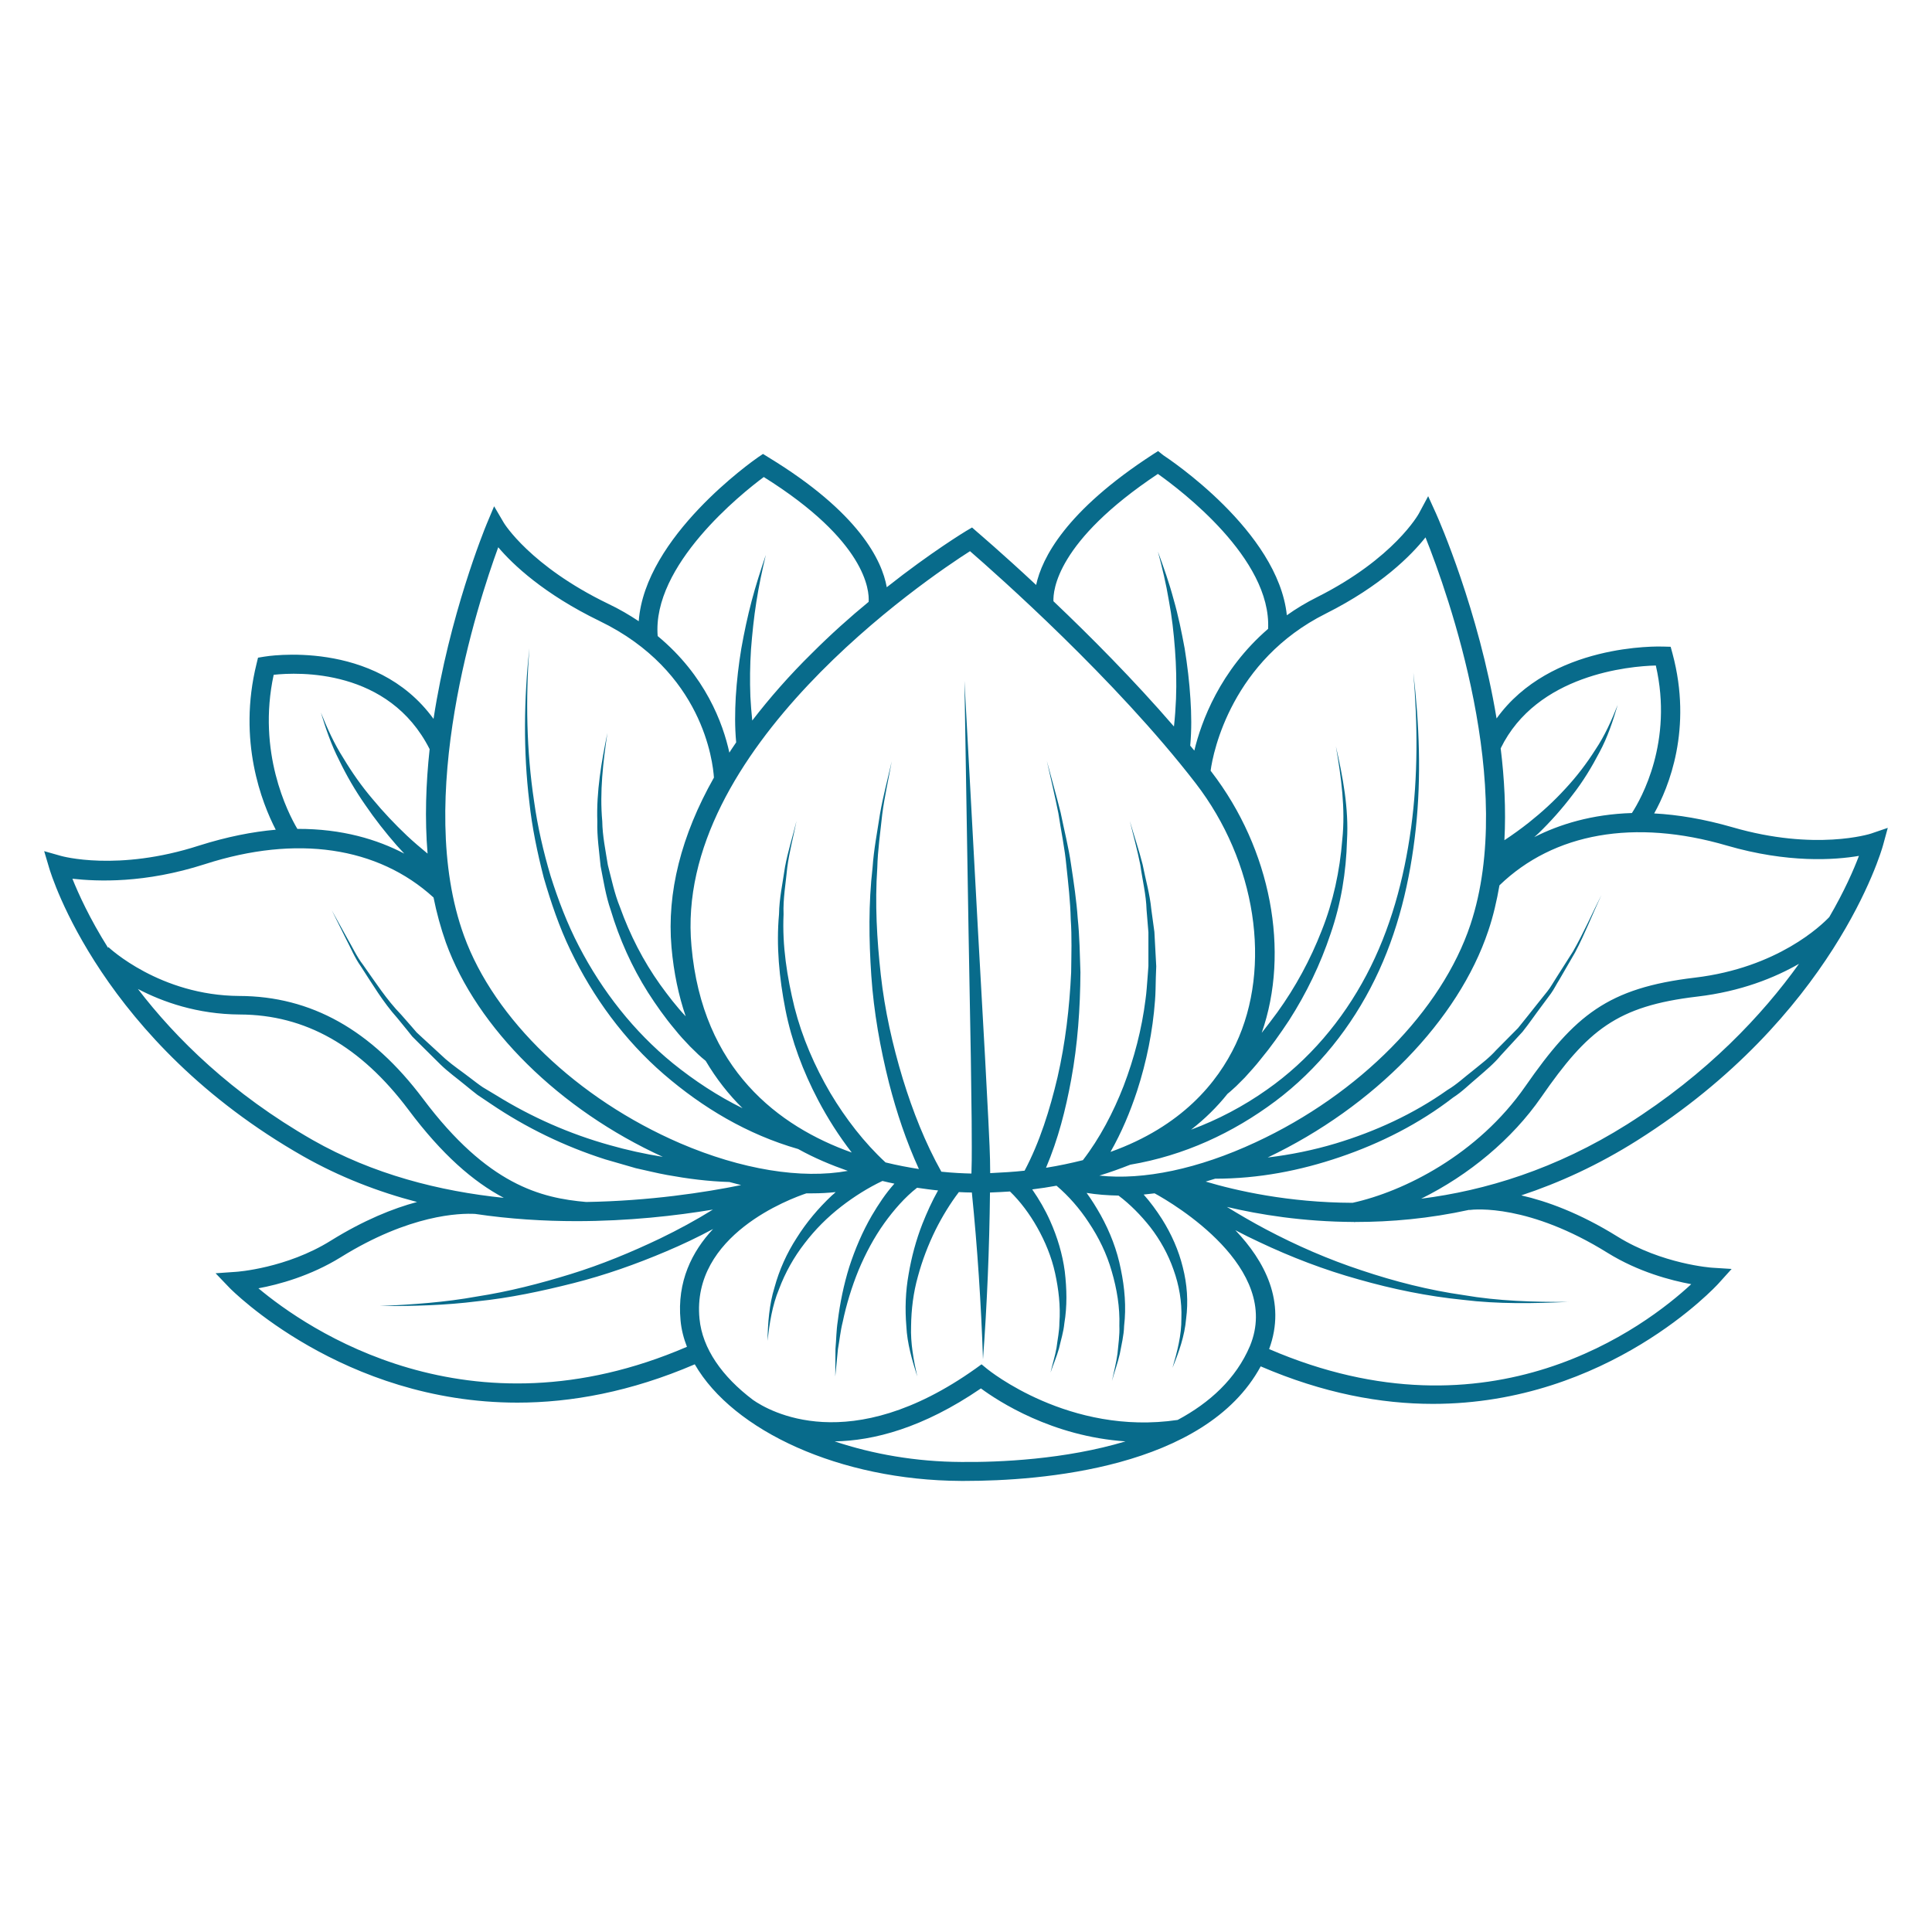 <svg xmlns="http://www.w3.org/2000/svg" xmlns:xlink="http://www.w3.org/1999/xlink" width="500" zoomAndPan="magnify" viewBox="0 0 375 375" height="500" preserveAspectRatio="xMidYMid meet" version="1.0"><defs><g/><clipPath id="7465fbea1e"><path d="M 8.574 87.527 L 366.324 87.527 L 366.324 287.777 L 8.574 287.777 Z M 8.574 87.527 " clip-rule="nonzero"/></clipPath></defs><rect x="-37.5" width="450" fill="#ffffff" y="-37.5" height="450" fill-opacity="1"/><rect x="-37.5" width="450" fill="#ffffff" y="-37.5" height="450" fill-opacity="1"/><g fill="#ffffff" fill-opacity="1"><g transform="translate(29.98, 176.759)"><g><path d="M 61.844 24.344 C 59.695 24.594 58.078 23.734 56.984 21.766 C 55.891 19.805 55.203 16.906 54.922 13.062 C 54.648 9.227 54.738 4.625 55.188 -0.75 C 55.633 -6.125 56.332 -12.062 57.281 -18.562 C 58.227 -25.062 59.375 -31.984 60.719 -39.328 C 62.062 -46.672 63.484 -54.203 64.984 -61.922 C 65.078 -62.367 64.875 -62.711 64.375 -62.953 C 63.883 -63.203 63.273 -63.266 62.547 -63.141 C 61.828 -63.023 61.145 -62.664 60.5 -62.062 C 59.852 -61.469 59.406 -60.57 59.156 -59.375 C 57.312 -50.363 55.641 -41.82 54.141 -33.75 C 52.648 -25.688 51.492 -18.242 50.672 -11.422 C 49.848 -4.598 49.547 1.41 49.766 6.609 C 49.992 11.816 50.879 16.062 52.422 19.344 C 53.973 22.625 56.363 24.766 59.594 25.766 C 61.039 26.211 62.785 25.766 64.828 24.422 C 66.867 23.078 69.07 21.133 71.438 18.594 C 73.801 16.051 76.211 13.176 78.672 9.969 C 81.141 6.758 83.555 3.445 85.922 0.031 C 88.285 -3.375 90.488 -6.609 92.531 -9.672 C 94.57 -12.734 96.316 -15.336 97.766 -17.484 C 97.766 -17.68 97.586 -17.801 97.234 -17.844 C 96.891 -17.895 96.645 -17.82 96.5 -17.625 C 95.895 -16.926 94.895 -15.531 93.5 -13.438 C 92.113 -11.352 90.461 -8.863 88.547 -5.969 C 86.629 -3.082 84.535 -0.047 82.266 3.141 C 80.004 6.328 77.676 9.391 75.281 12.328 C 72.895 15.266 70.555 17.801 68.266 19.938 C 65.973 22.082 63.832 23.551 61.844 24.344 Z M 99.859 -70.203 C 97.117 -68.359 94.066 -67.035 90.703 -66.234 C 87.348 -65.441 83.789 -64.992 80.031 -64.891 C 76.27 -64.797 72.383 -64.859 68.375 -65.078 C 64.363 -65.305 60.352 -65.531 56.344 -65.75 C 52.344 -65.977 48.426 -66.031 44.594 -65.906 C 40.758 -65.781 37.125 -65.316 33.688 -64.516 C 30.25 -63.723 27.098 -62.406 24.234 -60.562 C 21.367 -58.727 18.906 -56.203 16.844 -52.984 C 14.781 -49.773 13.223 -45.707 12.172 -40.781 C 11.867 -40.727 11.656 -40.625 11.531 -40.469 C 11.414 -40.32 11.234 -40.273 10.984 -40.328 C 11.973 -45.555 13.5 -49.863 15.562 -53.25 C 17.633 -56.633 20.113 -59.312 23 -61.281 C 25.883 -63.25 29.07 -64.664 32.562 -65.531 C 36.051 -66.406 39.75 -66.93 43.656 -67.109 C 47.562 -67.285 51.555 -67.258 55.641 -67.031 C 59.723 -66.812 63.789 -66.586 67.844 -66.359 C 71.906 -66.141 75.852 -66.066 79.688 -66.141 C 83.52 -66.211 87.117 -66.645 90.484 -67.438 C 93.848 -68.238 96.848 -69.562 99.484 -71.406 C 100.273 -71.945 100.695 -72.082 100.75 -71.812 C 100.801 -71.539 100.504 -71.004 99.859 -70.203 Z M 99.859 -70.203 "/></g></g></g><g fill="#ffffff" fill-opacity="1"><g transform="translate(126.396, 176.759)"><g><path d="M 2.906 6.5 C 2.613 7.445 2.055 8.117 1.234 8.516 C 0.41 8.91 -0.367 8.973 -1.109 8.703 C -1.859 8.43 -2.234 7.82 -2.234 6.875 C -1.984 1.25 -1.609 -4.383 -1.109 -10.031 C -0.617 -15.688 0.035 -21.156 0.859 -26.438 C 1.68 -31.719 2.664 -36.625 3.812 -41.156 C 4.957 -45.688 6.273 -49.656 7.766 -53.062 C 9.266 -56.477 10.945 -59.145 12.812 -61.062 C 14.676 -62.977 16.727 -63.938 18.969 -63.938 C 20.469 -63.938 21.75 -63.363 22.812 -62.219 C 23.883 -61.07 24.508 -59.379 24.688 -57.141 C 24.863 -54.898 24.398 -52.109 23.297 -48.766 C 22.203 -45.43 20.273 -41.547 17.516 -37.109 C 14.754 -32.68 10.93 -27.727 6.047 -22.25 C 5.848 -21.508 5.625 -20.227 5.375 -18.406 C 5.125 -16.594 4.863 -14.461 4.594 -12.016 C 4.32 -9.578 4.047 -7.023 3.766 -4.359 C 3.492 -1.703 3.207 0.844 2.906 3.281 C 4.5 -0.695 6.129 -4.441 7.797 -7.953 C 9.473 -11.461 11.145 -14.535 12.812 -17.172 C 14.477 -19.816 16.109 -21.82 17.703 -23.188 C 19.297 -24.562 20.812 -25.07 22.25 -24.719 C 23.75 -24.375 24.797 -23.566 25.391 -22.297 C 25.992 -21.023 26.281 -19.469 26.25 -17.625 C 26.227 -15.781 26.039 -13.801 25.688 -11.688 C 25.344 -9.57 24.945 -7.477 24.5 -5.406 C 24.051 -3.344 23.727 -1.441 23.531 0.297 C 23.227 2.734 23.312 4.285 23.781 4.953 C 24.258 5.629 25.242 5.473 26.734 4.484 C 28.035 3.641 29.395 2.469 30.812 0.969 C 32.227 -0.52 33.672 -2.16 35.141 -3.953 C 36.609 -5.742 38 -7.535 39.312 -9.328 C 40.633 -11.129 41.832 -12.766 42.906 -14.234 C 43.977 -15.703 44.836 -16.832 45.484 -17.625 C 45.629 -17.77 45.875 -17.844 46.219 -17.844 C 46.57 -17.844 46.75 -17.742 46.75 -17.547 C 45.707 -16.203 44.473 -14.52 43.047 -12.5 C 41.629 -10.488 40.086 -8.383 38.422 -6.188 C 36.754 -4 35.035 -1.926 33.266 0.031 C 31.504 2 29.773 3.609 28.078 4.859 C 26.441 6.047 25 6.613 23.75 6.562 C 22.508 6.52 21.539 6.008 20.844 5.031 C 20.145 4.062 19.77 2.883 19.719 1.5 C 19.664 -0.5 19.828 -2.629 20.203 -4.891 C 20.578 -7.16 21.008 -9.375 21.5 -11.531 C 22 -13.695 22.422 -15.676 22.766 -17.469 C 23.117 -19.27 23.258 -20.727 23.188 -21.844 C 23.113 -22.969 22.703 -23.602 21.953 -23.75 C 20.805 -23.945 19.547 -23.398 18.172 -22.109 C 16.805 -20.816 15.398 -19.035 13.953 -16.766 C 12.516 -14.504 11.109 -11.988 9.734 -9.219 C 8.367 -6.457 7.102 -3.691 5.938 -0.922 C 4.77 1.836 3.758 4.312 2.906 6.5 Z M 6.281 -24.203 C 10.758 -29.523 14.266 -34.289 16.797 -38.5 C 19.336 -42.707 21.117 -46.363 22.141 -49.469 C 23.16 -52.582 23.598 -55.133 23.453 -57.125 C 23.305 -59.125 22.781 -60.598 21.875 -61.547 C 20.977 -62.492 19.883 -62.914 18.594 -62.812 C 17.645 -62.758 16.672 -61.961 15.672 -60.422 C 14.68 -58.879 13.711 -56.82 12.766 -54.25 C 11.828 -51.688 10.93 -48.766 10.078 -45.484 C 9.234 -42.203 8.488 -38.742 7.844 -35.109 C 7.195 -31.473 6.676 -27.836 6.281 -24.203 Z M 6.281 -24.203 "/></g></g></g><g fill="#ffffff" fill-opacity="1"><g transform="translate(171.43, 176.759)"><g><path d="M 33.312 -17.484 C 29.926 -12.547 26.648 -8.062 23.484 -4.031 C 20.328 0 17.363 3.242 14.594 5.703 C 11.832 8.172 9.332 9.484 7.094 9.641 C 6.551 9.68 5.789 9.469 4.812 9 C 3.844 8.531 3.062 7.82 2.469 6.875 C 1.57 5.375 1.07 3.738 0.969 1.969 C 0.875 0.207 1.035 -1.602 1.453 -3.469 C 1.879 -5.344 2.453 -7.133 3.172 -8.844 C 3.891 -10.562 4.648 -12.094 5.453 -13.438 C 4.953 -13.844 4.156 -14.441 3.062 -15.234 C 1.969 -16.035 0.91 -16.805 -0.109 -17.547 C -1.129 -18.297 -1.789 -18.82 -2.094 -19.125 C -3.188 -20.312 -3.867 -21.676 -4.141 -23.219 C -4.422 -24.77 -4.348 -26.289 -3.922 -27.781 C -3.492 -29.281 -2.797 -30.598 -1.828 -31.734 C -0.859 -32.879 0.281 -33.676 1.594 -34.125 C 2.914 -34.57 4.352 -34.5 5.906 -33.906 C 7.988 -32.957 8.555 -31.148 7.609 -28.484 C 6.672 -25.828 4.656 -22.258 1.562 -17.781 C 3.508 -16.332 4.969 -15.234 5.938 -14.484 C 6.906 -13.742 7.578 -13.25 7.953 -13 C 8.328 -12.75 8.539 -12.598 8.594 -12.547 C 9.039 -12.203 9.188 -11.504 9.031 -10.453 C 8.883 -9.41 8.57 -8.156 8.094 -6.688 C 7.625 -5.219 7.129 -3.688 6.609 -2.094 C 6.086 -0.5 5.664 1.016 5.344 2.453 C 5.02 3.898 4.957 5.133 5.156 6.156 C 5.352 7.176 5.926 7.836 6.875 8.141 C 8.469 8.586 10.508 7.789 13 5.75 C 15.488 3.707 18.336 0.672 21.547 -3.359 C 24.754 -7.391 28.203 -12.117 31.891 -17.547 C 32.336 -17.953 32.734 -18.102 33.078 -18 C 33.43 -17.895 33.508 -17.723 33.312 -17.484 Z M 0.594 -18.516 C 1.645 -20.016 2.641 -21.52 3.578 -23.031 C 4.523 -24.551 5.297 -25.973 5.891 -27.297 C 6.492 -28.617 6.805 -29.766 6.828 -30.734 C 6.859 -31.703 6.426 -32.363 5.531 -32.719 C 4.832 -33.008 4.109 -32.805 3.359 -32.109 C 2.609 -31.41 1.91 -30.438 1.266 -29.188 C 0.617 -27.945 0.109 -26.602 -0.266 -25.156 C -0.641 -23.719 -0.773 -22.391 -0.672 -21.172 C -0.566 -19.953 -0.145 -19.066 0.594 -18.516 Z M 0.594 -18.516 "/></g></g></g><g fill="#ffffff" fill-opacity="1"><g transform="translate(203.32, 176.759)"><g><path d="M 9.031 4.484 C 10.332 3.641 11.703 2.469 13.141 0.969 C 14.586 -0.52 16.031 -2.16 17.469 -3.953 C 18.914 -5.742 20.312 -7.523 21.656 -9.297 C 23 -11.066 24.191 -12.695 25.234 -14.188 C 26.285 -15.688 27.133 -16.832 27.781 -17.625 C 27.926 -17.77 28.172 -17.844 28.516 -17.844 C 28.867 -17.844 29.047 -17.742 29.047 -17.547 C 28.004 -16.203 26.773 -14.52 25.359 -12.5 C 23.941 -10.488 22.395 -8.383 20.719 -6.188 C 19.051 -4 17.332 -1.926 15.562 0.031 C 13.801 2 12.07 3.609 10.375 4.859 C 8.039 6.648 5.766 7.242 3.547 6.641 C 1.328 6.047 -0.148 4.18 -0.891 1.047 C -1.242 -0.297 -1.43 -2.051 -1.453 -4.219 C -1.484 -6.383 -1.383 -8.625 -1.156 -10.938 C -0.938 -13.258 -0.676 -15.391 -0.375 -17.328 C -0.07 -19.266 0.223 -20.707 0.516 -21.656 C 1.066 -23 1.816 -23.984 2.766 -24.609 C 3.711 -25.234 4.547 -25.457 5.266 -25.281 C 5.984 -25.102 6.242 -24.492 6.047 -23.453 C 5.742 -21.555 5.379 -19.426 4.953 -17.062 C 4.535 -14.695 4.164 -12.281 3.844 -9.812 C 3.52 -7.352 3.32 -5.051 3.25 -2.906 C 3.176 -0.77 3.285 1.039 3.578 2.531 C 3.879 4.031 4.461 4.988 5.328 5.406 C 6.203 5.832 7.438 5.523 9.031 4.484 Z M 4.625 -30.094 C 3.977 -30.094 3.531 -30.414 3.281 -31.062 C 3.031 -31.719 2.977 -32.441 3.125 -33.234 C 3.281 -34.035 3.594 -34.742 4.062 -35.359 C 4.539 -35.984 5.156 -36.25 5.906 -36.156 C 6.395 -36 6.703 -35.609 6.828 -34.984 C 6.953 -34.367 6.941 -33.672 6.797 -32.891 C 6.648 -32.117 6.391 -31.457 6.016 -30.906 C 5.641 -30.363 5.176 -30.094 4.625 -30.094 Z M 4.625 -30.094 "/></g></g></g><g fill="#ffffff" fill-opacity="1"><g transform="translate(231.028, 176.759)"><g><path d="M 0.594 -24.047 C 0.844 -25.098 1.289 -25.883 1.938 -26.406 C 2.582 -26.926 3.266 -27.195 3.984 -27.219 C 4.711 -27.25 5.285 -27.039 5.703 -26.594 C 6.129 -26.145 6.219 -25.473 5.969 -24.578 C 5.375 -21.984 4.879 -19.266 4.484 -16.422 C 4.086 -13.586 3.828 -10.828 3.703 -8.141 C 3.578 -5.453 3.598 -3.035 3.766 -0.891 C 3.941 1.242 4.266 2.922 4.734 4.141 C 5.211 5.359 5.848 5.895 6.641 5.75 C 7.391 5.602 8.375 5.004 9.594 3.953 C 10.812 2.91 12.145 1.445 13.594 -0.438 C 15.039 -2.332 16.41 -4.551 17.703 -7.094 C 15.711 -8.133 14.207 -9.586 13.188 -11.453 C 12.164 -13.328 11.578 -15.348 11.422 -17.516 C 11.273 -19.68 11.508 -21.707 12.125 -23.594 C 12.75 -25.488 13.707 -27.02 15 -28.188 C 16.301 -29.363 17.875 -29.852 19.719 -29.656 C 22.207 -29.156 23.523 -26.938 23.672 -23 C 23.828 -19.07 22.438 -13.969 19.5 -7.688 C 20.938 -7.289 22.488 -7.301 24.156 -7.719 C 25.82 -8.145 27.461 -8.867 29.078 -9.891 C 30.703 -10.91 32.223 -12.082 33.641 -13.406 C 35.066 -14.727 36.273 -16.062 37.266 -17.406 C 37.422 -17.602 37.707 -17.711 38.125 -17.734 C 38.551 -17.766 38.766 -17.68 38.766 -17.484 C 36.867 -14.992 34.812 -12.836 32.594 -11.016 C 30.383 -9.203 28.109 -7.883 25.766 -7.062 C 23.422 -6.238 21.156 -6.078 18.969 -6.578 C 17.82 -4.379 16.477 -2.27 14.938 -0.25 C 13.395 1.758 11.891 3.438 10.422 4.781 C 8.953 6.125 7.691 6.867 6.641 7.016 C 4.953 7.266 3.582 6.703 2.531 5.328 C 1.488 3.961 0.691 2.086 0.141 -0.297 C -0.398 -2.691 -0.719 -5.316 -0.812 -8.172 C -0.914 -11.035 -0.832 -13.863 -0.562 -16.656 C -0.289 -19.445 0.094 -21.91 0.594 -24.047 Z M 18.219 -8.219 C 19.969 -11.695 21.188 -14.93 21.875 -17.922 C 22.57 -20.91 22.707 -23.375 22.281 -25.312 C 21.863 -27.258 20.859 -28.383 19.266 -28.688 C 17.922 -28.781 16.738 -28.301 15.719 -27.25 C 14.695 -26.207 13.91 -24.828 13.359 -23.109 C 12.816 -21.391 12.594 -19.57 12.688 -17.656 C 12.789 -15.738 13.273 -13.93 14.141 -12.234 C 15.016 -10.547 16.375 -9.207 18.219 -8.219 Z M 18.219 -8.219 "/></g></g></g><g fill="#ffffff" fill-opacity="1"><g transform="translate(267.996, 176.759)"><g><path d="M 9.266 1.859 C 10.504 1.516 11.82 0.758 13.219 -0.406 C 14.613 -1.582 16.02 -2.969 17.438 -4.562 C 18.852 -6.156 20.195 -7.797 21.469 -9.484 C 22.738 -11.18 23.895 -12.766 24.938 -14.234 C 25.988 -15.703 26.836 -16.832 27.484 -17.625 C 27.629 -17.77 27.875 -17.844 28.219 -17.844 C 28.57 -17.844 28.75 -17.742 28.75 -17.547 C 27.707 -16.203 26.438 -14.492 24.938 -12.422 C 23.445 -10.359 21.816 -8.242 20.047 -6.078 C 18.285 -3.922 16.492 -2.004 14.672 -0.328 C 12.859 1.336 11.102 2.414 9.406 2.906 C 7.414 3.062 5.711 2.613 4.297 1.562 C 2.879 0.52 1.758 -0.93 0.938 -2.797 C 0.113 -4.66 -0.406 -6.75 -0.625 -9.062 C -0.852 -11.383 -0.77 -13.754 -0.375 -16.172 C 0.02 -18.586 0.719 -20.879 1.719 -23.047 C 2.719 -25.211 4.035 -27.039 5.672 -28.531 C 7.211 -29.977 8.691 -30.836 10.109 -31.109 C 11.535 -31.379 12.742 -31.254 13.734 -30.734 C 14.734 -30.211 15.395 -29.398 15.719 -28.297 C 16.039 -27.203 15.906 -25.992 15.312 -24.672 C 14.719 -23.359 13.535 -22.039 11.766 -20.719 C 9.992 -19.406 7.488 -18.273 4.25 -17.328 C 3.406 -13.047 3.117 -9.395 3.391 -6.375 C 3.672 -3.363 4.344 -1.141 5.406 0.297 C 6.477 1.742 7.766 2.266 9.266 1.859 Z M 4.625 -18.594 C 7.812 -19.594 10.188 -20.711 11.75 -21.953 C 13.32 -23.203 14.297 -24.422 14.672 -25.609 C 15.047 -26.805 15.035 -27.816 14.641 -28.641 C 14.242 -29.461 13.672 -29.945 12.922 -30.094 C 11.879 -30.195 10.906 -29.863 10 -29.094 C 9.102 -28.32 8.316 -27.32 7.641 -26.094 C 6.973 -24.875 6.379 -23.594 5.859 -22.25 C 5.336 -20.906 4.926 -19.688 4.625 -18.594 Z M 4.625 -18.594 "/></g></g></g><path fill="#ffffff" d="M 363.34 162.367 C 363.258 162.406 352.305 165.844 336.109 161.125 C 330.988 159.648 325.91 158.766 321.031 158.488 L 320.035 158.449 L 320.512 157.566 C 323.473 152.25 327.832 141.215 324.031 126.938 L 323.793 126.059 L 322.871 126.02 C 320.672 125.938 301 125.738 290.961 139.734 L 290.082 140.934 L 289.844 139.453 C 286.363 118.379 278.488 100.625 278.168 99.867 L 277.129 97.547 L 275.93 99.785 C 275.887 99.867 271.008 108.664 255.895 116.262 C 253.977 117.223 252.137 118.34 250.098 119.781 L 249.215 120.379 L 249.098 119.301 C 247.457 103.184 226.305 89.23 225.426 88.629 L 224.746 88.191 L 224.105 88.75 C 207.75 99.348 202.91 108.145 201.711 113.66 L 201.473 114.742 L 200.672 113.98 C 194.035 107.785 189.438 103.867 189.234 103.707 L 188.555 103.145 L 187.797 103.586 C 187.758 103.625 181.117 107.625 172.441 114.461 L 171.641 115.102 L 171.441 114.102 C 170.641 109.504 166.602 100.148 148.73 89.27 L 148.051 88.832 L 147.41 89.309 C 146.531 89.91 125.695 104.504 124.535 120.699 L 124.457 121.781 L 123.578 121.18 C 121.457 119.781 119.617 118.699 117.699 117.742 C 102.383 110.344 97.227 101.867 97.188 101.785 L 95.906 99.668 L 94.945 101.945 C 94.668 102.664 87.75 119.422 84.668 139.652 L 84.551 141.133 L 83.672 139.934 C 72.516 124.5 51.602 128.059 51.402 128.098 L 50.602 128.258 L 50.402 129.059 C 46.801 143.574 51.16 155.207 54.078 160.887 L 54.52 161.688 L 53.602 161.766 C 48.801 162.168 43.844 163.207 38.844 164.805 C 22.93 169.965 11.773 166.844 11.652 166.805 L 9.453 166.164 L 10.055 168.363 C 10.453 169.723 20.211 201.832 59.078 223.984 C 65.676 227.746 73.074 230.742 81.07 232.785 L 83.352 233.383 L 81.07 233.984 C 75.633 235.461 70.035 237.941 64.438 241.422 C 55.641 246.898 45.922 247.578 45.844 247.578 L 43.203 247.738 L 45.043 249.656 C 45.281 249.898 66.637 271.73 100.465 271.73 C 111.742 271.73 123.219 269.211 134.652 264.254 L 135.172 264.055 L 135.453 264.531 C 137.332 267.812 140.133 270.93 143.73 273.77 L 144.211 274.129 L 144.211 274.172 C 144.332 274.25 144.492 274.41 144.691 274.531 C 155.246 282.328 170.441 286.848 186.516 286.926 L 187.277 286.926 C 200.832 286.926 233.5 284.805 244.18 265.012 L 244.457 264.531 L 244.977 264.773 C 256.133 269.57 267.289 272.012 278.168 272.012 C 278.168 272.012 278.168 272.012 278.207 272.012 C 312.074 272.012 332.949 249.098 333.148 248.859 L 334.828 246.98 L 332.309 246.82 C 332.23 246.82 322.512 246.141 313.715 240.66 C 307.438 236.781 301.199 234.102 295.16 232.742 L 292.961 232.262 L 295.082 231.582 C 302.879 229.023 310.438 225.426 317.516 220.945 C 355.344 197.074 364.578 165.324 364.938 164.004 L 365.539 161.766 Z M 363.34 162.367 " fill-opacity="1" fill-rule="nonzero"/><g clip-path="url(#7465fbea1e)"><path fill="#086b8b" d="M 363.141 161.805 C 363.02 161.848 352.344 165.246 336.27 160.566 C 330.711 158.969 325.672 158.129 321.074 157.887 C 323.91 152.809 328.551 141.453 324.633 126.859 L 324.273 125.539 L 322.914 125.5 C 321.914 125.457 300.961 124.859 290.484 139.453 C 287.004 118.461 279.285 100.906 278.766 99.746 L 277.207 96.309 L 275.406 99.668 C 275.367 99.746 270.609 108.383 255.652 115.902 C 253.496 116.98 251.574 118.141 249.777 119.422 C 248.059 103.066 226.742 88.988 225.785 88.352 L 224.785 87.551 L 223.785 88.191 C 206.832 99.188 202.23 108.344 201.113 113.543 C 194.434 107.305 189.754 103.344 189.676 103.266 L 188.676 102.387 L 187.516 103.066 C 187.395 103.145 180.758 107.145 172.121 113.98 C 171.203 108.824 166.805 99.508 149.129 88.75 L 148.09 88.109 L 147.09 88.789 C 146.129 89.469 125.176 104.145 123.977 120.578 C 122.176 119.379 120.219 118.219 118.02 117.18 C 102.902 109.863 97.824 101.547 97.785 101.465 L 95.906 98.266 L 94.465 101.707 C 93.988 102.867 87.23 119.422 84.148 139.535 C 72.754 123.82 51.48 127.418 51.281 127.457 L 50.082 127.656 L 49.801 128.816 C 46.082 143.812 50.84 155.848 53.52 161.047 C 49 161.445 44.082 162.406 38.645 164.125 C 22.809 169.242 11.934 166.164 11.812 166.125 L 8.574 165.207 L 9.535 168.445 C 9.934 169.805 19.73 202.152 58.84 224.426 C 65.957 228.465 73.434 231.344 80.949 233.305 C 76.312 234.543 70.633 236.82 64.195 240.82 C 55.598 246.18 45.961 246.859 45.844 246.859 L 41.844 247.141 L 44.602 250.02 C 44.883 250.297 66.516 272.25 100.426 272.25 C 110.82 272.25 122.379 270.172 134.855 264.812 C 142.293 277.73 163.043 287.324 186.477 287.445 C 186.715 287.445 186.996 287.445 187.277 287.445 C 201.832 287.445 233.941 285.086 244.699 265.211 C 256.855 270.449 268.051 272.492 278.129 272.492 C 312.156 272.492 333.27 249.457 333.551 249.137 L 336.109 246.301 L 332.309 246.059 C 332.23 246.059 322.594 245.379 313.957 240.02 C 306.559 235.422 300.199 233.145 295.281 232.023 C 302.641 229.586 310.195 226.145 317.793 221.348 C 355.82 197.355 365.141 165.406 365.5 164.047 L 366.418 160.688 Z M 321.395 129.176 C 324.793 143.934 318.594 154.969 316.754 157.809 C 308.957 158.047 302.68 160.008 297.801 162.484 C 298.082 162.246 298.32 162.008 298.602 161.766 C 301 159.445 303.199 156.969 305.199 154.328 C 307.238 151.73 308.957 148.891 310.477 145.973 C 312.035 143.094 313.074 139.934 313.996 136.816 C 312.797 139.855 311.477 142.812 309.676 145.492 C 307.957 148.211 305.996 150.77 303.797 153.129 C 301.641 155.488 299.281 157.648 296.762 159.648 C 295.242 160.848 293.641 162.008 292.004 163.086 C 292.324 157.129 292.004 151.129 291.281 145.25 C 298.281 130.898 316.273 129.297 321.395 129.176 Z M 257.332 119.102 C 268.09 113.703 273.93 107.785 276.688 104.305 C 281.047 115.223 294.363 152.57 285.406 179.48 C 279.848 196.156 263.891 212.352 243.738 221.707 C 232.582 226.906 221.945 229.105 213.387 228.184 C 215.469 227.547 217.465 226.824 219.387 226.066 C 229.824 224.305 239.301 219.906 247.535 213.75 C 255.812 207.551 262.371 199.273 266.852 190.117 C 271.371 180.922 273.727 170.883 274.809 160.809 C 275.887 150.73 275.488 140.574 274.328 130.535 C 275.168 140.574 275.246 150.73 273.887 160.688 C 272.527 170.645 269.891 180.441 265.211 189.277 C 260.574 198.074 254.016 205.832 245.898 211.512 C 241.379 214.711 236.379 217.348 231.184 219.27 C 233.863 217.188 236.219 214.871 238.262 212.309 C 239.02 211.711 239.379 211.309 239.938 210.832 L 241.617 209.152 C 242.66 207.992 243.738 206.832 244.699 205.594 C 246.695 203.191 248.496 200.633 250.215 198.035 C 253.574 192.797 256.293 187.16 258.254 181.281 C 260.293 175.402 261.293 169.242 261.453 163.086 C 261.812 156.93 260.652 150.809 259.293 144.852 C 260.332 150.852 261.172 156.969 260.531 163.008 C 260.055 169.043 258.773 175.043 256.535 180.641 C 254.336 186.277 251.457 191.598 247.938 196.477 C 246.938 197.836 245.938 199.156 244.898 200.473 C 250.414 184.719 246.738 164.887 235.141 149.809 C 235.102 149.73 235.02 149.652 234.98 149.609 C 235.461 145.812 239.18 128.176 257.332 119.102 Z M 224.746 91.988 C 229.145 95.109 246.816 108.422 246.137 122.059 C 236.781 130.137 233.141 140.133 231.82 145.691 C 231.543 145.371 231.301 145.051 231.023 144.73 C 231.301 141.613 231.262 138.652 231.062 135.656 C 230.863 132.375 230.461 129.098 229.941 125.859 C 229.344 122.66 228.703 119.461 227.785 116.301 C 226.945 113.141 225.863 110.102 224.746 107.062 C 225.586 110.184 226.344 113.344 226.863 116.5 C 227.465 119.66 227.824 122.859 228.062 126.059 C 228.305 129.258 228.383 132.457 228.262 135.656 C 228.184 137.453 228.062 139.254 227.863 141.012 C 220.105 132.016 211.547 123.418 204.473 116.699 C 204.391 114.66 205.031 105.105 224.746 91.988 Z M 188.277 106.984 C 193.395 111.422 216.547 131.895 232.062 152.008 C 243.816 167.246 246.938 187.637 239.859 202.672 C 236.34 210.109 229.383 218.629 215.547 223.586 C 217.707 219.789 219.348 215.867 220.707 211.75 C 222.547 206.07 223.746 200.152 224.184 194.234 C 224.305 192.758 224.305 191.277 224.344 189.797 L 224.426 187.559 L 224.305 185.32 L 224.066 180.879 L 223.465 176.48 C 223.184 173.523 222.344 170.684 221.785 167.805 C 221.066 164.965 220.105 162.168 219.305 159.367 C 219.984 162.246 220.785 165.047 221.344 167.926 C 221.746 170.844 222.465 173.684 222.547 176.602 L 222.906 180.961 L 222.906 187.52 L 222.746 189.676 C 222.625 191.117 222.547 192.598 222.344 193.996 C 221.625 199.754 220.145 205.391 218.105 210.75 C 216.105 215.91 213.43 220.988 210.188 225.188 C 207.949 225.746 205.551 226.266 203.031 226.664 C 205.391 221.105 206.832 215.43 207.91 209.59 C 209.188 202.672 209.668 195.676 209.711 188.719 C 209.59 185.238 209.551 181.762 209.188 178.281 C 208.949 174.801 208.43 171.363 207.91 167.926 C 207.43 164.484 206.551 161.125 205.871 157.727 C 205.031 154.367 204.07 151.012 203.191 147.691 C 203.949 151.09 204.75 154.449 205.43 157.848 C 205.949 161.285 206.672 164.645 206.988 168.086 C 207.352 171.523 207.75 174.961 207.828 178.402 C 208.07 181.84 207.949 185.277 207.91 188.719 C 207.59 195.594 206.789 202.434 205.27 209.07 C 203.793 215.348 201.793 221.746 198.871 227.227 C 196.754 227.465 194.555 227.586 192.195 227.703 C 192.195 224.145 191.996 220.828 191.836 217.387 L 191.195 205.191 L 189.836 180.84 L 187.195 132.137 L 187.996 180.922 L 188.438 205.312 L 188.598 217.508 C 188.598 220.906 188.676 224.465 188.555 227.785 C 186.996 227.746 184.996 227.664 182.719 227.426 C 179.598 221.867 177.16 215.668 175.242 209.43 C 173.242 202.832 171.723 196.074 170.961 189.199 C 170.203 182.32 169.801 175.363 170.281 168.445 C 170.363 164.965 170.883 161.527 171.242 158.047 C 171.68 154.609 172.48 151.211 173.082 147.77 C 172.32 151.168 171.402 154.527 170.801 158.008 C 170.281 161.445 169.602 164.887 169.363 168.406 C 168.562 175.363 168.645 182.398 169.121 189.398 C 169.602 196.434 170.844 203.395 172.562 210.23 C 174.039 215.949 175.879 221.469 178.359 226.906 C 176.32 226.586 174.16 226.184 171.883 225.625 C 167.762 221.828 164.125 217.109 161.164 212.148 C 158.125 206.953 155.688 201.355 154.207 195.516 C 152.77 189.637 151.809 183.559 152.09 177.48 C 151.969 174.402 152.527 171.402 152.809 168.363 C 153.207 165.324 154.008 162.367 154.605 159.328 C 153.887 162.285 152.926 165.246 152.367 168.285 C 151.93 171.324 151.25 174.363 151.207 177.441 C 150.648 183.598 151.25 189.836 152.449 195.957 C 153.648 202.074 155.887 207.992 158.805 213.551 C 160.684 217.109 162.844 220.508 165.324 223.707 C 151.168 218.668 136.332 207.59 134.215 183.641 C 130.656 145.492 180.117 112.184 188.277 106.984 Z M 148.25 92.59 C 168.121 105.023 168.762 114.621 168.602 116.82 C 165.043 119.738 161.285 123.098 157.605 126.777 C 153.207 131.098 149.367 135.496 146.012 139.855 C 145.852 138.336 145.73 136.734 145.648 135.215 C 145.531 132.176 145.57 129.098 145.77 126.02 C 146.012 122.938 146.328 119.859 146.809 116.82 C 147.289 113.742 147.93 110.703 148.648 107.703 C 147.648 110.664 146.691 113.621 145.891 116.66 C 145.09 119.699 144.449 122.738 143.891 125.859 C 143.371 128.977 143.012 132.098 142.812 135.254 C 142.652 138.176 142.609 141.012 142.891 144.094 C 142.449 144.773 141.973 145.41 141.57 146.09 C 140.332 140.414 136.934 131.137 127.656 123.457 C 126.535 109.703 143.891 95.828 148.25 92.59 Z M 96.707 106.223 C 99.547 109.582 105.582 115.301 116.379 120.539 C 136.453 130.258 138.371 147.93 138.574 150.93 C 132.215 162.168 129.414 173.281 130.336 183.84 C 130.773 188.836 131.734 193.277 133.094 197.273 C 131.293 195.355 129.695 193.277 128.137 191.117 C 124.855 186.52 122.258 181.441 120.34 176.082 C 119.258 173.441 118.699 170.645 117.98 167.883 C 117.539 165.086 116.938 162.246 116.898 159.406 C 116.379 153.688 117.059 147.93 117.898 142.254 C 116.738 147.891 115.738 153.648 115.941 159.445 C 115.859 162.367 116.301 165.246 116.578 168.125 C 117.141 170.965 117.578 173.883 118.539 176.641 C 120.219 182.238 122.617 187.637 125.777 192.637 C 127.375 195.117 129.055 197.516 130.977 199.793 C 131.895 200.953 132.895 202.035 133.934 203.113 L 135.535 204.672 C 136.012 205.113 136.375 205.434 136.973 205.914 C 139.051 209.43 141.453 212.469 144.129 215.109 C 139.332 212.75 134.773 209.75 130.613 206.391 C 123.059 200.234 116.898 192.398 112.379 183.68 C 110.102 179.32 108.344 174.684 106.863 170.004 C 105.465 165.285 104.344 160.445 103.664 155.527 C 102.184 145.73 102.023 135.734 102.742 125.816 C 101.703 135.695 101.543 145.73 102.742 155.648 C 103.266 160.605 104.305 165.523 105.543 170.363 C 106.941 175.164 108.543 179.922 110.742 184.48 C 115.102 193.555 121.18 201.875 128.855 208.512 C 136.414 215.027 145.051 220.188 154.926 223.027 C 158.086 224.785 161.363 226.145 164.562 227.266 C 155.605 228.906 143.93 227.023 132.016 221.906 C 112.02 213.27 95.945 197.836 90.066 181.641 C 80.352 154.969 92.707 117.18 96.707 106.223 Z M 53.121 130.977 C 57.879 130.457 75.473 129.738 83.391 145.41 C 82.672 152.051 82.43 158.926 82.992 165.684 C 81.629 164.566 80.27 163.406 78.992 162.207 C 76.633 159.969 74.395 157.609 72.312 155.09 C 70.195 152.609 68.316 149.93 66.637 147.133 C 64.875 144.371 63.516 141.375 62.277 138.293 C 63.238 141.453 64.316 144.613 65.836 147.57 C 67.277 150.57 68.953 153.449 70.875 156.207 C 72.754 158.969 74.832 161.605 77.031 164.125 C 77.512 164.645 77.992 165.164 78.473 165.684 C 73.273 162.965 66.438 160.848 57.719 160.887 C 55.84 157.727 49.883 145.973 53.121 130.977 Z M 39.805 167.723 C 57.559 162.008 73.312 164.324 84.148 174.203 C 84.75 177.203 85.551 180.121 86.551 182.961 C 92.586 199.594 108.621 215.391 128.656 224.547 C 125.176 223.984 121.699 223.227 118.34 222.266 C 110.582 220.109 103.145 216.828 96.305 212.59 L 93.707 211.031 C 92.867 210.469 92.066 209.832 91.27 209.23 C 89.668 207.992 87.988 206.871 86.469 205.551 L 81.992 201.434 L 80.871 200.395 L 79.871 199.234 L 77.871 196.953 C 75.031 194.035 72.832 190.598 70.473 187.277 C 69.234 185.68 68.395 183.801 67.355 182.039 L 64.395 176.68 L 67.117 182.16 C 68.074 183.961 68.836 185.879 70.035 187.559 C 72.273 190.996 74.352 194.516 77.113 197.594 L 79.07 199.992 L 80.031 201.195 L 81.109 202.273 L 85.508 206.633 C 86.988 208.07 88.668 209.27 90.27 210.59 C 91.066 211.23 91.867 211.91 92.668 212.512 L 95.227 214.23 C 102.062 218.867 109.582 222.508 117.461 225.027 L 123.418 226.746 C 125.457 227.184 127.457 227.703 129.496 228.066 C 133.453 228.785 137.414 229.305 141.57 229.426 C 142.332 229.625 143.09 229.824 143.852 230.023 C 136.773 231.465 126.055 233.102 113.781 233.305 C 105.023 232.543 94.668 230.023 82.109 213.27 C 72.074 199.914 60.398 193.355 46.441 193.316 C 31.047 193.234 21.172 183.961 21.051 183.84 L 20.969 183.961 C 17.371 178.242 15.211 173.441 14.055 170.562 C 18.852 171.082 28.008 171.523 39.805 167.723 Z M 26.77 191.957 C 31.566 194.477 38.324 196.875 46.562 196.914 C 59.277 196.953 69.996 203.031 79.273 215.391 C 85.789 224.105 91.828 229.344 97.785 232.504 C 85.352 231.223 72.395 227.945 60.676 221.266 C 44.961 212.27 34.086 201.512 26.77 191.957 Z M 50.16 250.059 C 54.078 249.34 60.277 247.66 66.156 244.02 C 79.551 235.703 89.27 235.461 92.227 235.621 C 98.945 236.621 105.582 237.023 111.859 237.023 C 121.977 237.023 131.176 235.98 138.371 234.781 C 135.094 236.82 131.613 238.703 128.137 240.383 C 122.539 243.059 116.738 245.461 110.781 247.297 C 104.824 249.137 98.746 250.699 92.547 251.656 C 86.391 252.777 80.109 253.215 73.793 253.496 C 80.07 253.535 86.391 253.375 92.668 252.578 C 98.945 251.938 105.145 250.617 111.301 249.059 C 117.461 247.5 123.457 245.379 129.297 242.898 C 132.414 241.582 135.453 240.141 138.414 238.543 C 134.332 242.898 131.375 248.738 132.094 256.297 C 132.254 258.055 132.695 259.773 133.336 261.414 C 90.949 279.688 59.52 257.895 50.16 250.059 Z M 186.559 283.766 C 177.801 283.727 169.402 282.246 162.004 279.77 C 169.523 279.648 179.121 277.207 190.395 269.492 C 193.754 271.969 204.191 278.809 218.465 279.77 C 206.789 283.285 193.953 283.848 186.559 283.766 Z M 228.582 275.609 C 207.551 278.727 191.797 265.852 191.637 265.734 L 190.516 264.812 L 189.355 265.652 C 164.883 283.047 149.207 273.852 146.168 271.73 C 140.172 267.211 136.332 261.773 135.773 255.977 C 134.172 239.699 153.527 232.625 156.527 231.625 C 156.926 231.625 157.328 231.625 157.727 231.625 C 159.246 231.625 160.766 231.543 162.203 231.383 C 161.965 231.625 161.727 231.824 161.445 232.062 C 158.848 234.504 156.527 237.262 154.648 240.262 C 152.727 243.219 151.25 246.5 150.328 249.898 C 149.289 253.258 149.051 256.777 148.969 260.254 C 149.367 256.816 149.891 253.375 151.207 250.219 C 152.406 247.02 154.086 244.02 156.168 241.34 C 158.207 238.66 160.605 236.262 163.285 234.184 C 165.762 232.262 168.562 230.504 171.281 229.223 C 172.082 229.426 172.84 229.586 173.602 229.746 C 171.883 231.664 170.523 233.742 169.242 235.902 C 167.402 239.062 165.965 242.461 164.844 245.898 C 163.766 249.379 163.043 252.898 162.605 256.457 C 162.324 258.215 162.324 260.016 162.164 261.812 L 162.125 267.172 L 162.645 261.855 C 162.965 260.094 163.125 258.336 163.562 256.617 C 164.285 253.176 165.324 249.777 166.645 246.539 C 168.004 243.301 169.641 240.223 171.641 237.422 C 173.48 234.863 175.68 232.344 178 230.543 C 179.438 230.742 180.797 230.945 182.078 231.062 C 180.879 233.184 179.918 235.344 179.039 237.543 C 177.801 240.699 176.918 244.02 176.359 247.34 C 175.762 250.656 175.641 254.055 175.922 257.414 C 176.082 260.773 177.039 264.012 178.039 267.172 C 177.32 263.934 176.719 260.695 176.84 257.414 C 176.879 254.137 177.281 250.898 178.16 247.777 C 179 244.66 180.16 241.621 181.598 238.703 C 182.879 236.141 184.438 233.582 186.117 231.383 C 187.035 231.426 187.875 231.465 188.637 231.465 C 189.715 242.18 190.434 253.016 190.797 263.852 C 191.594 253.098 192.035 242.301 192.156 231.465 C 193.473 231.426 194.754 231.344 196.035 231.266 C 198.031 233.184 199.871 235.664 201.312 238.223 C 202.871 240.98 204.109 243.98 204.789 247.098 C 205.469 250.219 205.871 253.496 205.629 256.734 C 205.629 258.375 205.27 259.973 205.07 261.613 C 204.789 263.215 204.27 264.812 203.91 266.414 C 204.43 264.852 205.109 263.332 205.551 261.734 C 205.91 260.133 206.43 258.535 206.59 256.855 C 207.148 253.535 207.07 250.137 206.672 246.777 C 206.23 243.422 205.23 240.102 203.832 236.98 C 202.871 234.824 201.711 232.824 200.352 230.863 C 201.953 230.664 203.551 230.426 205.07 230.145 C 207.391 232.105 209.59 234.621 211.309 237.262 C 213.27 240.18 214.828 243.379 215.789 246.777 C 216.785 250.176 217.387 253.738 217.266 257.336 C 217.348 259.137 217.066 260.934 216.906 262.734 C 216.668 264.531 216.188 266.293 215.828 268.051 C 216.309 266.293 216.945 264.574 217.348 262.812 C 217.668 261.016 218.145 259.215 218.188 257.375 C 218.625 253.695 218.305 249.977 217.547 246.34 C 216.828 242.66 215.469 239.141 213.629 235.824 C 212.789 234.344 211.91 232.902 210.91 231.543 C 212.867 231.863 214.949 232.023 217.105 232.062 C 219.348 233.742 221.465 235.902 223.266 238.18 C 225.184 240.66 226.742 243.461 227.785 246.457 C 228.863 249.457 229.422 252.656 229.305 255.895 C 229.344 259.137 228.504 262.332 227.582 265.492 C 228.824 262.453 229.941 259.293 230.223 255.977 C 230.664 252.656 230.422 249.258 229.582 245.98 C 228.781 242.699 227.383 239.543 225.543 236.621 C 224.465 234.941 223.305 233.344 221.984 231.863 C 222.703 231.785 223.387 231.703 224.105 231.625 C 227.703 233.582 248.895 246.059 242.617 261.254 C 239.898 267.652 234.781 272.289 228.582 275.609 Z M 285.164 234.863 C 286.324 234.703 296.801 233.703 312.035 243.18 C 318.035 246.898 324.352 248.539 328.27 249.258 C 319.512 257.375 289.441 280.449 246.336 261.855 C 249.734 252.656 245.418 244.699 239.781 238.781 C 241.301 239.582 242.82 240.34 244.379 241.062 C 250.617 244.02 257.094 246.5 263.73 248.34 C 270.328 250.219 277.129 251.617 283.965 252.297 C 290.762 253.137 297.68 253.016 304.477 252.695 C 297.641 252.738 290.805 252.535 284.086 251.379 C 277.328 250.418 270.73 248.738 264.293 246.578 C 257.855 244.461 251.617 241.742 245.656 238.582 C 243.098 237.223 240.621 235.781 238.141 234.262 C 244.379 235.742 252.895 237.141 262.852 237.184 L 262.852 237.223 C 262.934 237.223 263.012 237.184 263.094 237.184 C 263.094 237.184 263.133 237.184 263.133 237.184 C 269.93 237.184 277.367 236.543 285.203 234.824 Z M 315.836 218.227 C 302 226.945 288.242 231.105 275.848 232.664 C 285.086 228.105 293.523 221.105 299.16 212.949 C 308.195 199.914 313.836 195.277 329.43 193.438 C 337.949 192.438 344.504 189.758 349.184 187.078 C 342.105 196.953 331.469 208.352 315.836 218.227 Z M 355.062 178 C 353.582 179.562 345.066 187.84 328.992 189.758 C 312.074 191.758 305.68 197.035 296.082 210.832 C 286.844 224.145 272.41 231.305 262.531 233.465 C 250.055 233.422 239.938 231.105 234.02 229.344 C 234.621 229.145 235.262 228.984 235.859 228.785 C 244.297 228.785 252.336 227.227 260.094 224.586 C 267.969 221.906 275.488 218.109 282.047 213.031 C 283.805 211.91 285.246 210.43 286.844 209.109 C 288.402 207.75 290.004 206.434 291.324 204.832 L 295.52 200.273 C 296.801 198.676 297.961 196.953 299.199 195.316 L 301.039 192.836 C 301.641 191.996 302.078 191.078 302.641 190.195 L 305.719 184.879 C 307.637 181.238 309.117 177.402 310.836 173.723 C 308.996 177.363 307.359 181.121 305.316 184.68 L 302.039 189.836 C 301.48 190.676 301 191.598 300.359 192.398 L 298.441 194.797 C 297.16 196.395 295.922 197.996 294.641 199.555 L 290.363 203.871 C 289.004 205.391 287.363 206.594 285.805 207.871 C 284.203 209.109 282.727 210.512 280.965 211.551 C 274.367 216.23 266.93 219.629 259.254 221.945 C 254.973 223.227 250.496 224.145 246.059 224.668 C 266.73 214.828 283.086 197.996 288.883 180.641 C 289.844 177.801 290.523 174.844 291.043 171.844 C 301.598 161.648 317.273 158.887 335.188 164.125 C 347.023 167.566 356.141 166.926 360.82 166.125 C 359.82 168.766 358.02 172.922 355.062 178 Z M 355.062 178 " fill-opacity="1" fill-rule="nonzero"/></g></svg>
